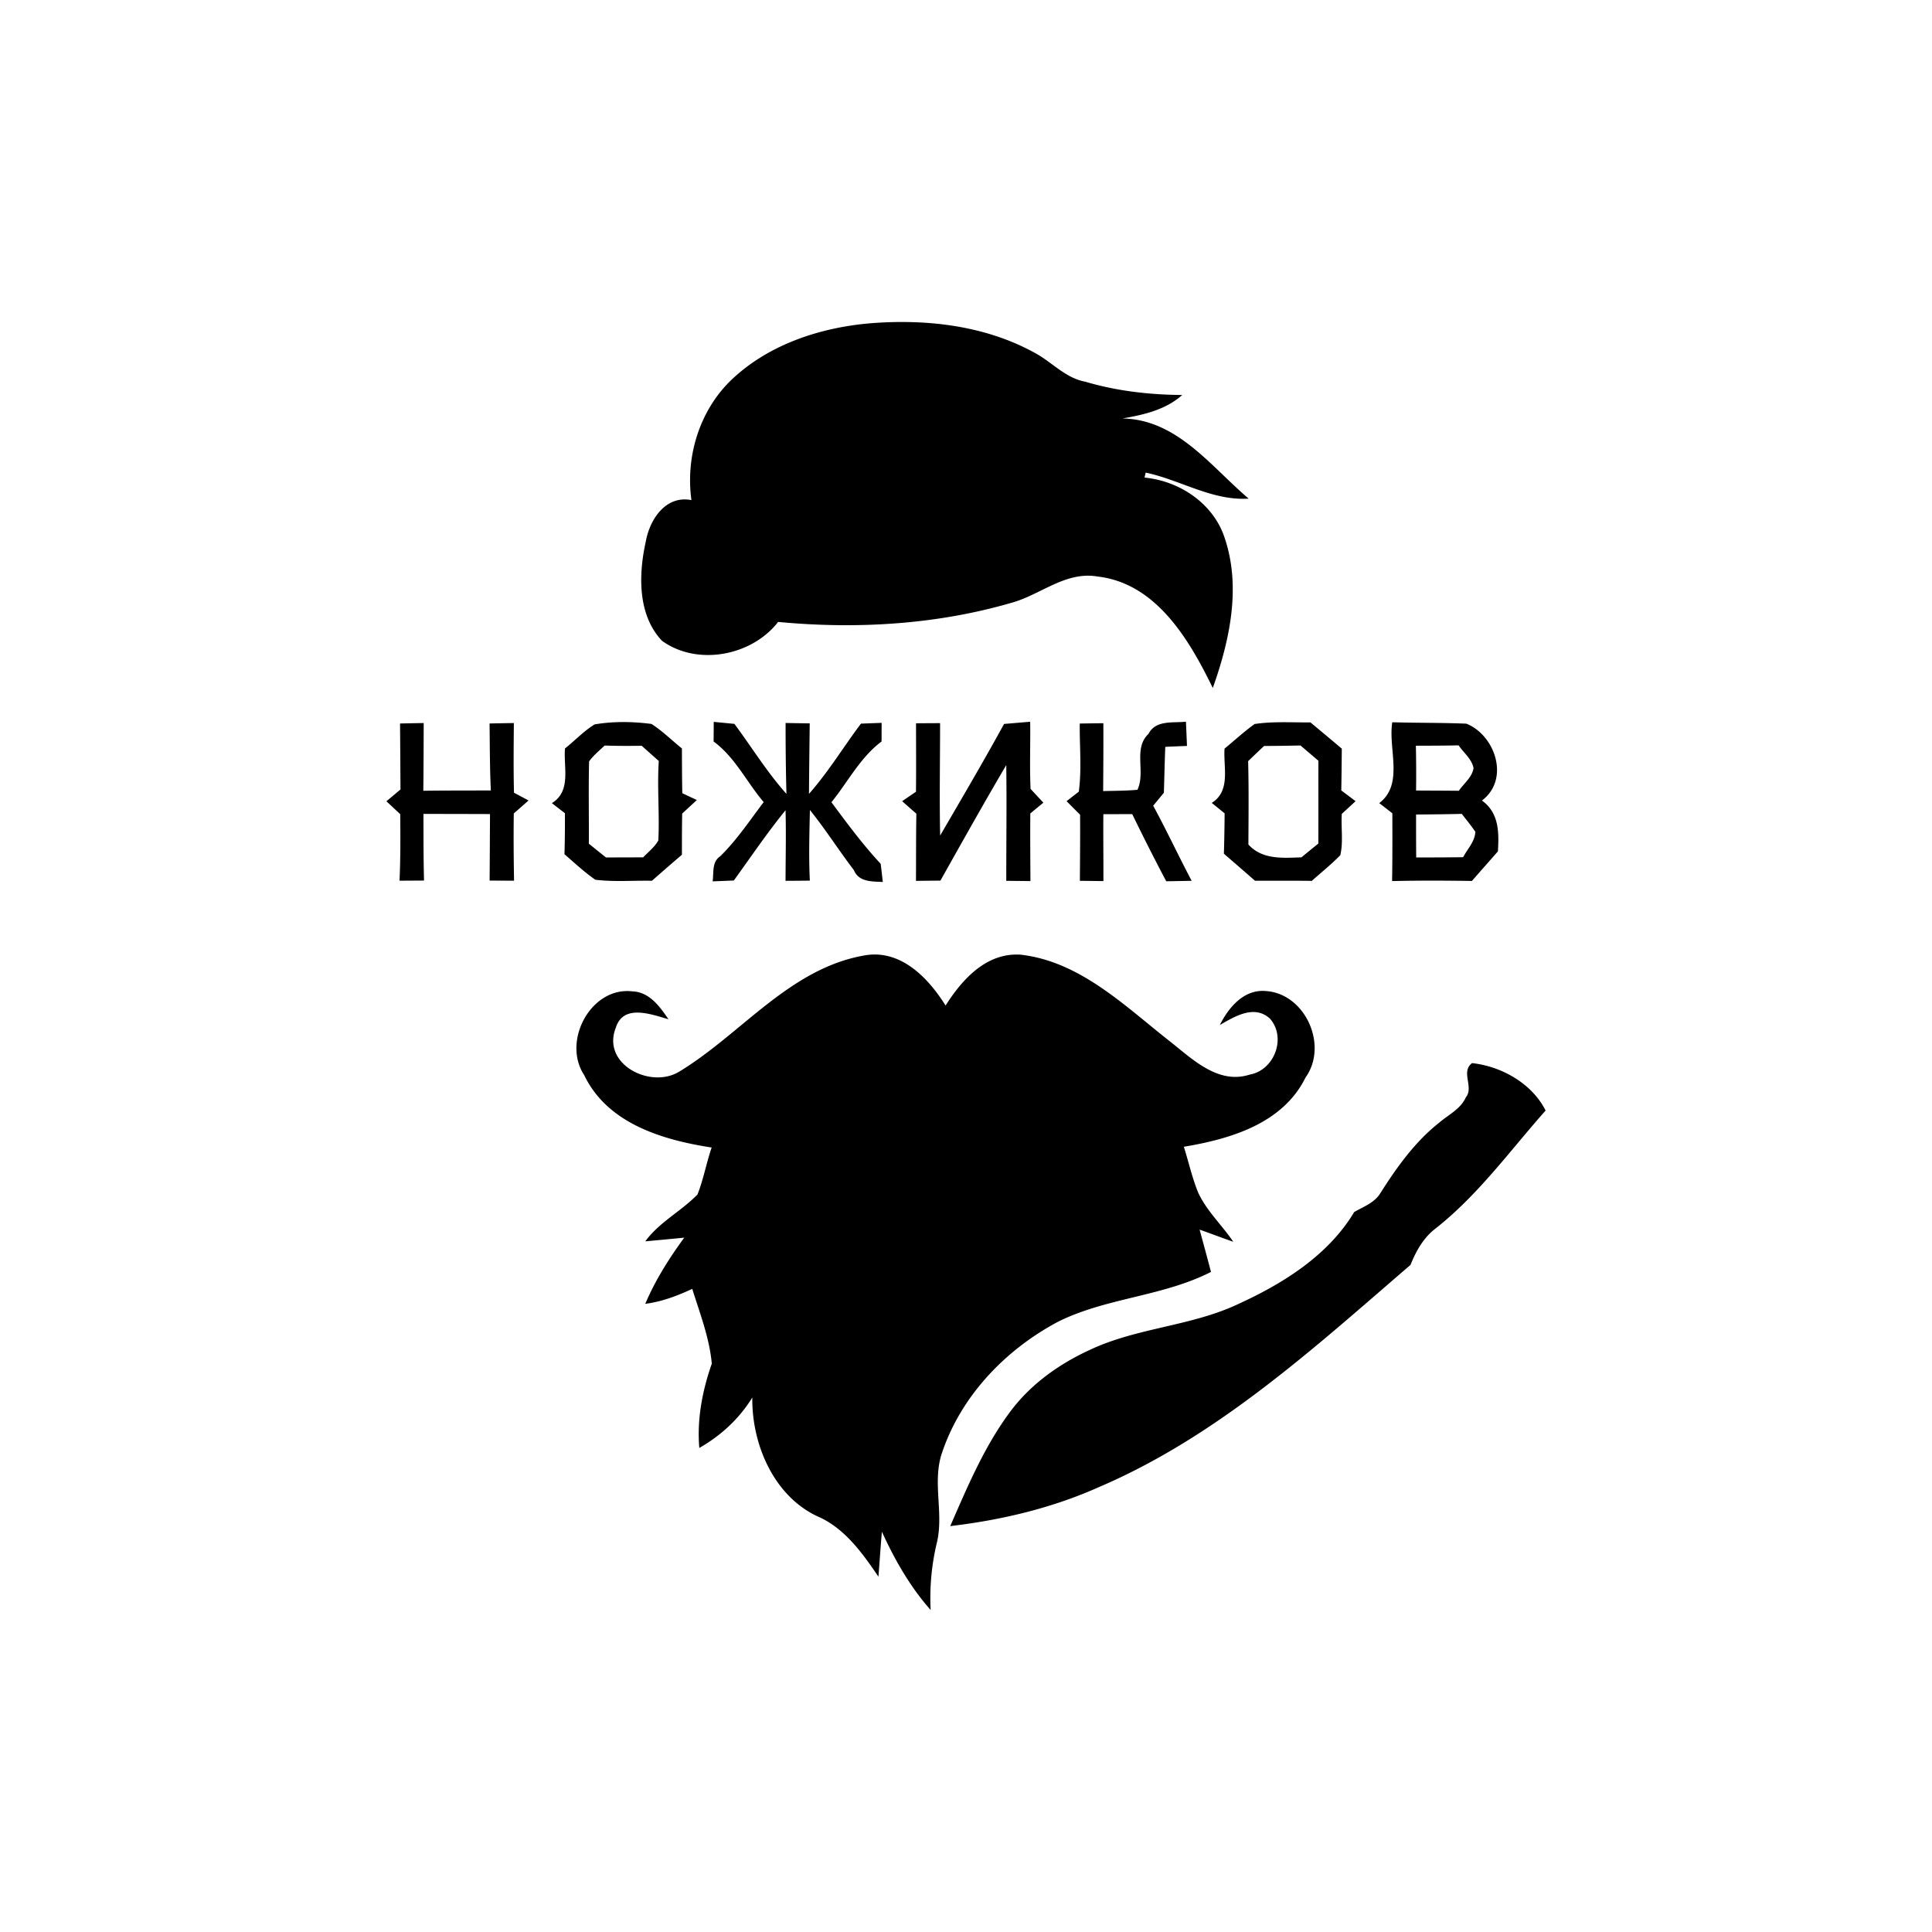 <svg xmlns="http://www.w3.org/2000/svg" width="150" height="150"><path fill-rule="evenodd" d="M108.096 56.076c1.917.056 3.834.03 5.751.11 2.239.89 3.403 4.315 1.21 5.968 1.33.954 1.33 2.47 1.24 3.947-.673.769-1.35 1.532-2.018 2.296-2.068-.03-4.135-.04-6.198.01.03-1.753.025-3.511.02-5.264-.256-.2-.762-.593-1.018-.789 1.937-1.471.677-4.218 1.013-6.278zm-10.684.136c1.43-.216 2.886-.11 4.331-.126.813.678 1.626 1.356 2.434 2.04-.01 1.08-.02 2.16-.04 3.244.276.206.833.623 1.109.834-.266.246-.798.738-1.069.984-.07 1.065.125 2.165-.115 3.205-.693.718-1.476 1.336-2.214 1.998-1.47-.02-2.94-.01-4.41-.01-.804-.708-1.612-1.4-2.415-2.099.03-1.045.05-2.09.056-3.134-.251-.206-.748-.608-.999-.809 1.495-.944.888-2.762.994-4.219.782-.632 1.515-1.325 2.338-1.908zm-51.248.03c1.456-.246 2.956-.226 4.416-.035.854.547 1.576 1.27 2.364 1.903.005 1.16.005 2.316.03 3.476.281.13.843.397 1.13.527-.382.352-.763.704-1.14 1.055-.02 1.065-.02 2.13-.02 3.194-.783.668-1.556 1.341-2.328 2.02-1.466-.03-2.941.1-4.397-.08-.853-.594-1.61-1.302-2.393-1.98.03-1.06.04-2.12.035-3.184-.256-.196-.763-.588-1.014-.784 1.526-.934.893-2.777 1.019-4.244.768-.612 1.455-1.346 2.298-1.868zm-15.105-.07a224.24 224.24 0 0 1 1.837-.035c-.005 1.752-.01 3.505-.03 5.258 1.746-.025 3.497-.015 5.244-.025-.086-1.733-.076-3.465-.1-5.198.627-.015 1.254-.025 1.886-.035-.015 1.803-.035 3.606.01 5.409.286.15.848.452 1.13.603-.382.336-.763.673-1.145 1.004-.025 1.743-.01 3.486.02 5.223-.476 0-1.425-.005-1.897-.01.015-1.722.02-3.44.03-5.163-1.72-.005-3.447-.01-5.168-.01.005 1.723 0 3.45.045 5.173-.477 0-1.426.01-1.902.01.08-1.722.07-3.445.055-5.163-.356-.336-.718-.668-1.074-1.004.366-.302.728-.608 1.094-.914-.01-1.708-.02-3.416-.035-5.123zm24.354-.126c.402.04 1.205.116 1.606.156 1.345 1.808 2.53 3.747 4.04 5.434a202.25 202.25 0 0 1-.065-5.504c.466.01 1.405.025 1.872.03-.02 1.823-.046 3.646-.056 5.474 1.5-1.697 2.675-3.646 4.035-5.454l1.606-.06c-.005.482-.005.964-.005 1.446-1.661 1.24-2.61 3.134-3.894 4.716 1.214 1.642 2.434 3.285 3.824 4.782.045.351.125 1.06.165 1.41-.853-.044-1.862.01-2.248-.923-1.17-1.532-2.203-3.164-3.412-4.666-.04 1.828-.096 3.656-.005 5.484-.472.005-1.416.015-1.887.015.005-1.828.05-3.656 0-5.48-1.426 1.749-2.69 3.627-4.015 5.455-.412.02-1.235.05-1.646.066.1-.668-.075-1.507.587-1.944 1.29-1.266 2.288-2.772 3.377-4.209-1.32-1.547-2.218-3.48-3.889-4.706.005-.377.01-1.14.01-1.522zm15.708.11c.617-.004 1.24-.01 1.867-.01 0 2.909-.056 5.817.005 8.725 1.676-2.878 3.362-5.746 4.963-8.664.677-.055 1.35-.116 2.027-.17.025 1.737-.05 3.475.03 5.212.246.267.743.804.994 1.07-.256.211-.763.628-1.014.839-.015 1.748 0 3.496.01 5.249-.471-.005-1.405-.016-1.877-.02 0-2.999.04-5.992 0-8.986-1.746 2.963-3.427 5.972-5.113 8.97-.638.005-1.27.01-1.897.02.01-1.742 0-3.48.03-5.218a92.207 92.207 0 0 1-1.104-.97c.266-.18.803-.547 1.074-.733.02-1.772.005-3.545.005-5.313zm12.711.02c.608-.01 1.22-.02 1.832-.024.01 1.753-.005 3.51-.015 5.268.888-.025 1.777-.02 2.66-.1.657-1.366-.351-3.2.858-4.34.567-1.1 1.887-.833 2.91-.949.026.628.056 1.256.08 1.884-.42.015-1.264.05-1.685.07-.05 1.19-.07 2.376-.11 3.566l-.829 1.004c1.044 1.919 1.968 3.903 2.986 5.831-.492.01-1.475.026-1.972.036a169.042 169.042 0 0 1-2.64-5.214c-.747 0-1.495.005-2.243.005-.015 1.733.01 3.466.005 5.194-.612-.005-1.22-.016-1.827-.02.01-1.713.03-3.42.015-5.134-.356-.351-.697-.698-1.048-1.05.235-.185.712-.552.948-.738.236-1.747.055-3.525.075-5.288zm-27.14-26.593c2.912-2.828 6.981-4.164 10.956-4.49 4.316-.332 8.837.18 12.677 2.295 1.334.708 2.383 1.964 3.929 2.245 2.444.728 4.988 1.014 7.533 1.035-1.295 1.155-2.986 1.536-4.647 1.823 4.245.07 6.86 3.721 9.805 6.223-2.84.175-5.294-1.452-7.994-2.02-.025.096-.07.292-.09.387 2.75.261 5.385 2.04 6.238 4.736 1.27 3.808.366 7.931-.939 11.597-1.821-3.736-4.386-8.131-8.948-8.653-2.484-.427-4.42 1.421-6.679 2.039-5.862 1.707-12.084 2.059-18.121 1.486-2.043 2.642-6.268 3.446-9.014 1.467-1.907-2.014-1.826-5.163-1.26-7.704.302-1.718 1.547-3.617 3.544-3.22-.462-3.335.597-6.866 3.01-9.246zm-3.959 53.62c4.823-2.918 8.567-8.021 14.398-9.026 2.795-.492 4.938 1.738 6.283 3.893 1.295-2.04 3.177-4.129 5.832-3.948 4.571.522 8.024 3.923 11.477 6.645 1.791 1.396 3.814 3.47 6.313 2.662 1.922-.347 2.86-2.883 1.556-4.35-1.22-1.1-2.725-.16-3.885.503.688-1.372 1.872-2.793 3.578-2.637 3.057.2 4.863 4.219 3.077 6.71-1.762 3.576-5.817 4.776-9.45 5.379.376 1.18.642 2.4 1.11 3.55.662 1.437 1.85 2.527 2.73 3.828-.88-.306-1.742-.638-2.615-.944.296 1.09.597 2.185.883 3.284-3.759 1.919-8.12 1.994-11.884 3.873-4.065 2.164-7.497 5.73-8.988 10.14-.808 2.31.176 4.777-.436 7.117a18.467 18.467 0 0 0-.457 5.118c-1.596-1.803-2.79-3.897-3.784-6.077-.105 1.165-.176 2.325-.27 3.49-1.2-1.762-2.505-3.61-4.477-4.57-3.578-1.512-5.365-5.635-5.315-9.342-1.009 1.647-2.444 2.963-4.115 3.918-.19-2.24.236-4.445.969-6.545-.181-2.009-.924-3.897-1.516-5.806-1.164.538-2.369 1-3.648 1.16.778-1.838 1.851-3.53 3.026-5.137-1.014.1-2.023.195-3.026.286 1.094-1.497 2.795-2.336 4.055-3.641.466-1.18.687-2.441 1.099-3.642-3.81-.587-8.095-1.858-9.897-5.625-1.741-2.627.522-6.876 3.734-6.5 1.325.041 2.138 1.181 2.81 2.166-1.335-.382-3.498-1.21-4.085.647-1.139 2.853 2.7 4.782 4.918 3.42zm61.074 1.994c.648-.789-.421-1.974.482-2.657 2.278.246 4.647 1.572 5.711 3.681-2.775 3.13-5.254 6.58-8.571 9.181-.919.709-1.49 1.738-1.917 2.803-7.498 6.459-14.98 13.315-24.19 17.252-3.658 1.638-7.582 2.562-11.546 3.029 1.34-3.064 2.65-6.193 4.662-8.89 1.595-2.14 3.824-3.722 6.232-4.817 3.684-1.722 7.89-1.813 11.558-3.576 3.458-1.587 6.92-3.771 8.913-7.101.722-.417 1.585-.719 2.037-1.477 1.275-2.009 2.685-3.983 4.572-5.47.717-.617 1.656-1.05 2.057-1.958zm-3.879-27.298c.025 1.16.03 2.316.015 3.476 1.104.01 2.213.01 3.322.02.387-.572 1.03-1.04 1.14-1.758-.136-.713-.768-1.19-1.16-1.768-1.104.025-2.213.025-3.317.03zm.015 5.34c0 1.114 0 2.224.01 3.334 1.21 0 2.43-.005 3.644-.02.336-.643.913-1.21.948-1.974-.331-.482-.698-.934-1.054-1.39-1.184.03-2.369.04-3.548.05zm-13.038-4.144c.056 2.154.03 4.314.02 6.474 1.08 1.185 2.655 1.045 4.12.994.432-.356.874-.718 1.31-1.07.01-2.144 0-4.289.005-6.428-.466-.397-.928-.794-1.39-1.186-.943.02-1.887.036-2.825.036-.417.391-.828.783-1.24 1.18zm-51.167.02c-.055 2.13-.005 4.259-.02 6.389.441.356.883.713 1.33 1.07.963-.006 1.927-.006 2.89-.01.397-.428.888-.79 1.174-1.312.106-2.054-.1-4.113.036-6.167-.442-.397-.889-.789-1.33-1.186a54.89 54.89 0 0 1-2.876-.015c-.411.397-.868.764-1.204 1.23z"/></svg>